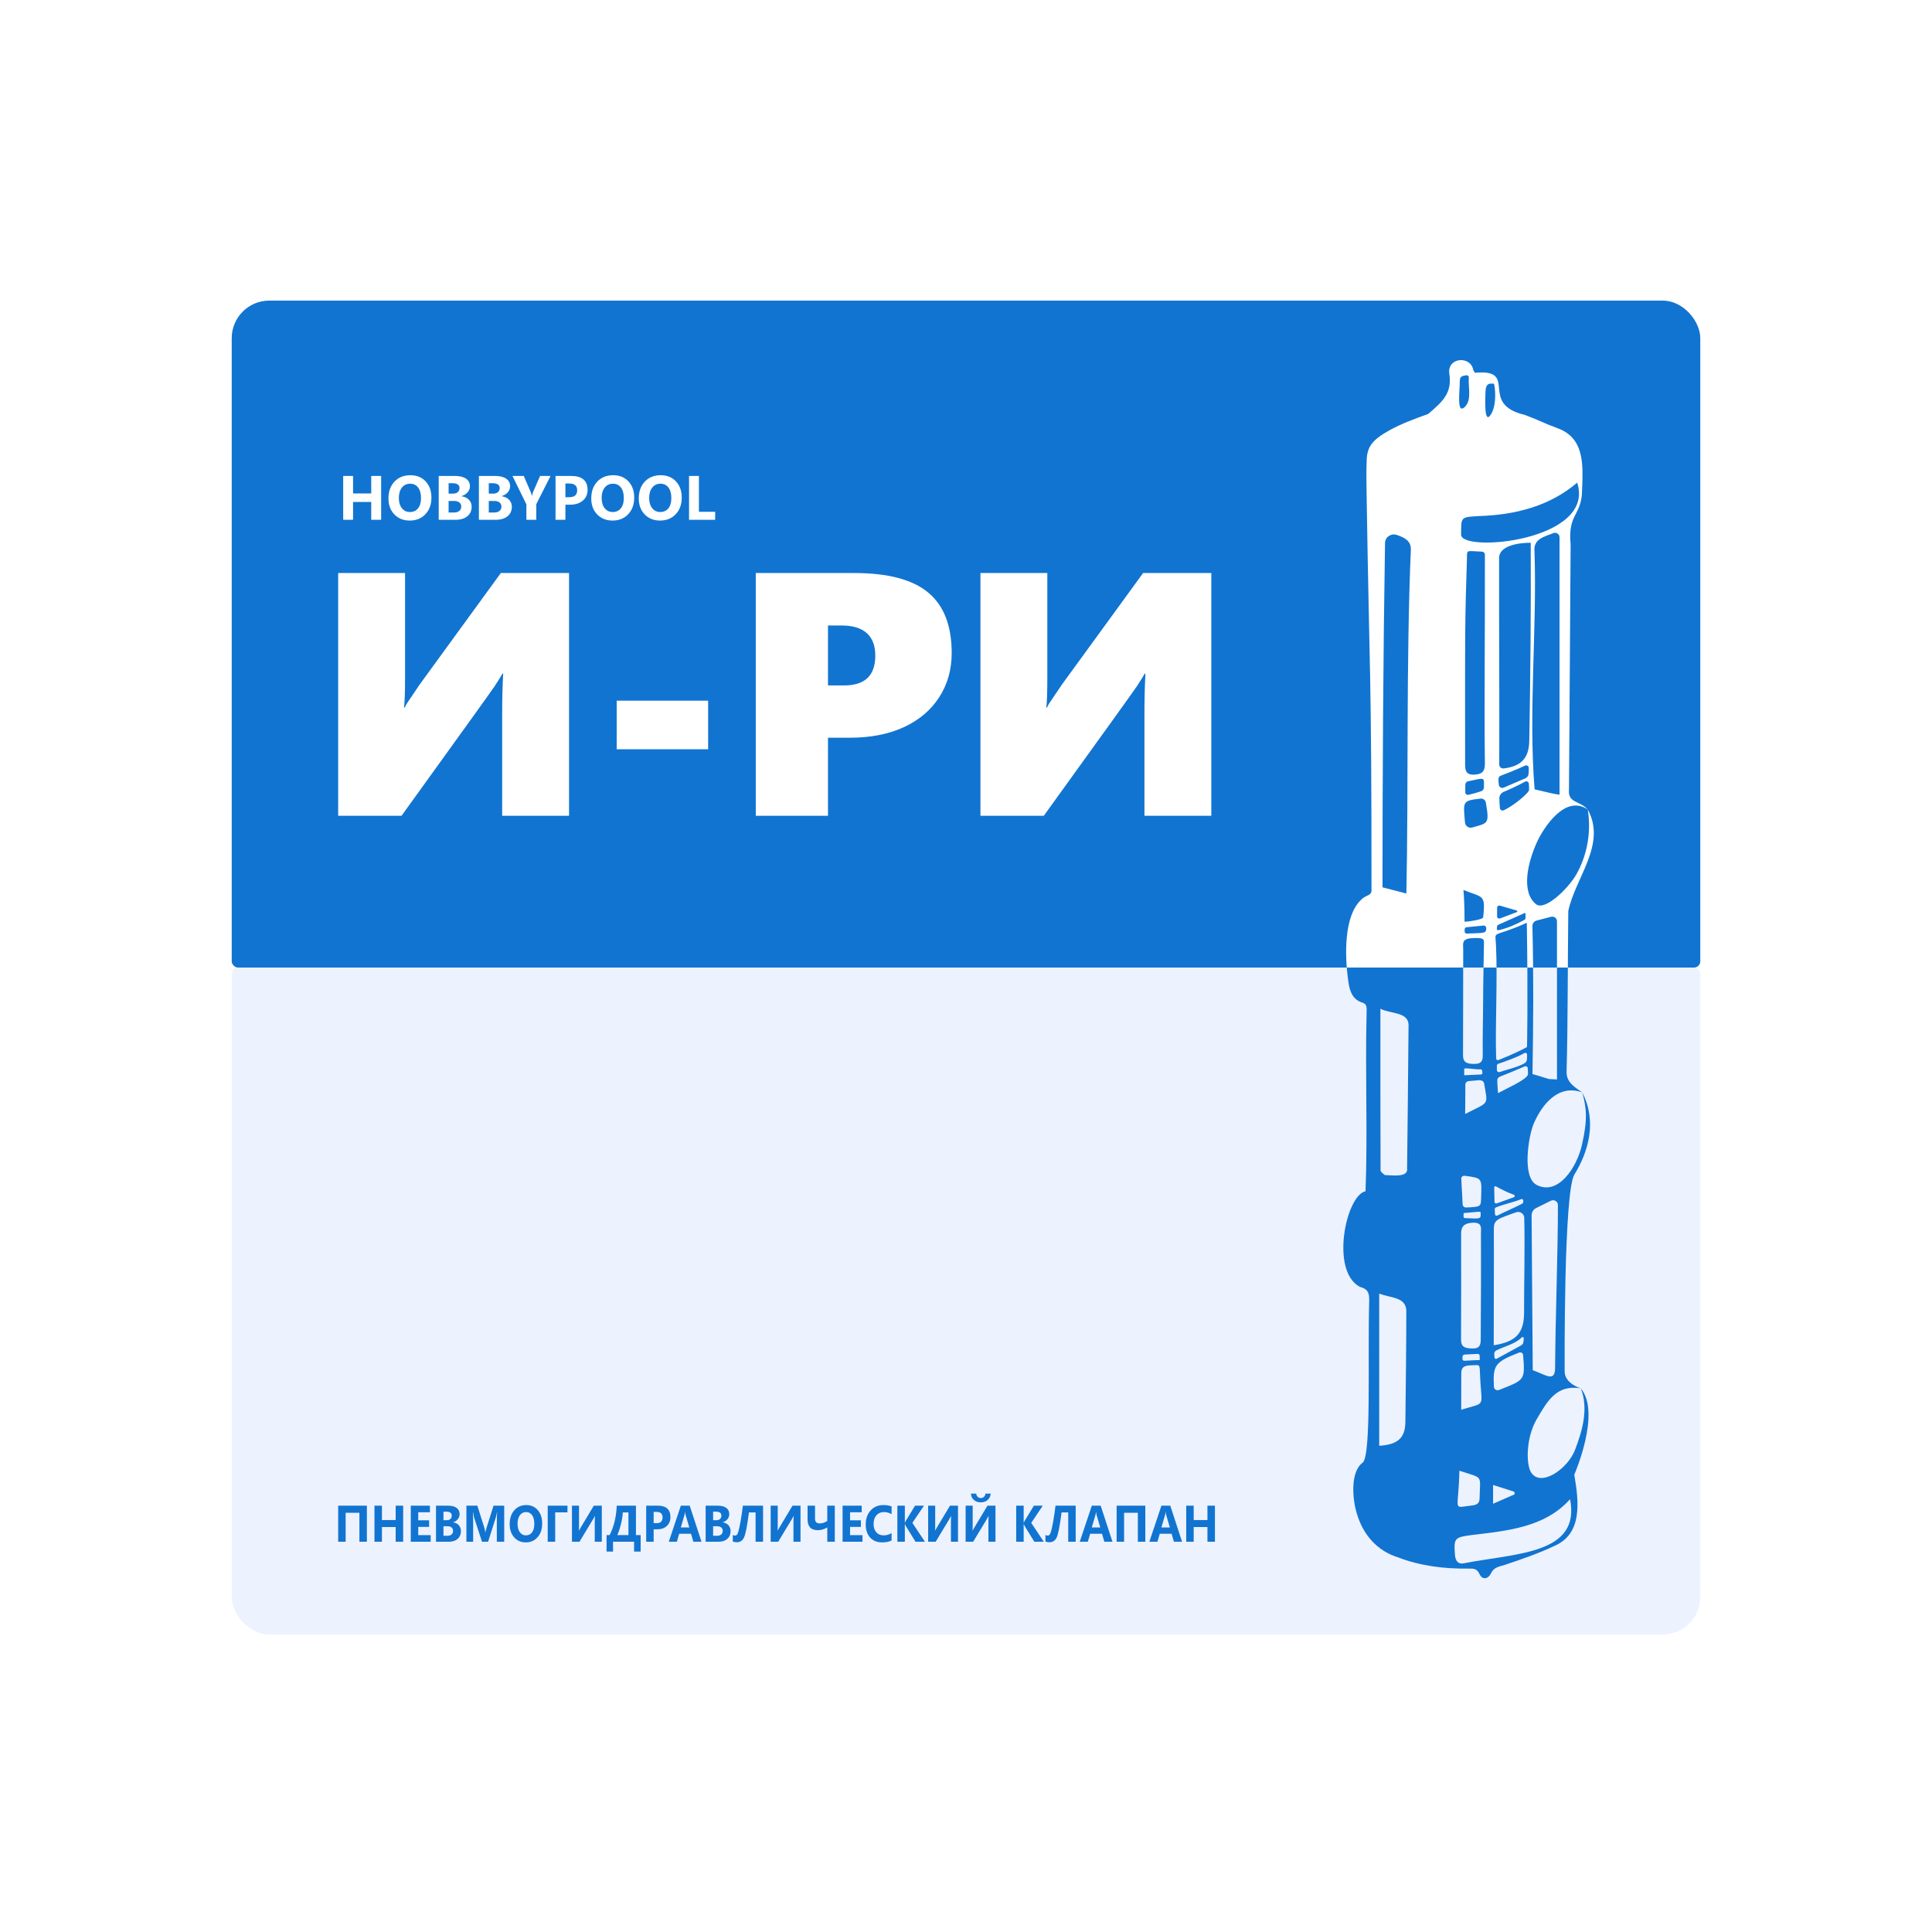 <?xml version="1.0" encoding="UTF-8"?> <svg xmlns="http://www.w3.org/2000/svg" width="617" height="617" viewBox="0 0 617 617" fill="none"><rect width="617" height="617" fill="white"></rect><g clip-path="url(#clip0_45_2)"><rect x="74" y="96" width="469" height="213" rx="2" fill="#1174D1"></rect><rect x="74" y="309" width="469" height="213" rx="2" fill="#EDF2FF"></rect><g clip-path="url(#clip1_45_2)"><path d="M456.104 132.198C460.782 128.205 463.872 125.502 462.819 119.092C462.337 114.028 469.784 113.586 470.51 118.226C470.51 118.139 471.005 119.049 471.005 119.049C485.399 117.728 471.872 128.946 486.954 132.503C486.999 132.322 486.915 132.677 486.954 132.503C491.863 134.328 492.152 134.795 497.408 136.751C506.417 140.033 505.569 149.009 505.164 158.302C504.354 164.98 500.737 164.519 501.591 173.987C501.399 200.023 501.276 226.059 501.064 252.095C500.634 256.561 504.541 255.646 507.066 258.536C499.889 253.547 492.987 264.316 490.912 268.789C487.892 275.298 485.675 284.834 490.52 288.746C493.379 291.05 500.942 283.694 503.519 279.072C506.629 273.485 508.313 266.185 507.066 258.542C513.177 269.673 503.05 280.318 500.846 290.938C500.64 308.055 500.75 325.178 500.306 342.288C500.21 345.901 503.397 347.446 505.305 348.872C497.787 346.163 492.589 352.497 489.845 358.763C488.168 362.594 485.951 375.905 490.713 378.39C497.575 381.972 503.551 372.89 505.196 365.659C507.085 357.325 506.655 353.861 505.305 348.878C510.067 358.084 507.355 367.658 502.799 375.108C499.329 380.776 499.696 437.427 499.689 437.906C499.631 441.862 504.849 443.388 504.849 443.388C497.113 442.117 494.208 447.349 490.751 453.266C487.423 458.972 487.301 467.219 488.862 470.028C491.734 475.198 500.602 469.318 503.011 462.983C505.203 457.24 507.432 450.071 504.849 443.388C511.416 451.248 502.761 470.956 502.761 470.956C504.335 480.044 505.235 489.724 496.599 493.623C491.471 496.071 486.028 497.933 480.611 499.746C478.78 500.356 477.09 500.431 476.12 502.536C475.387 504.125 473.46 504.81 472.483 502.667C471.648 500.842 470.401 500.929 468.885 500.948C461.219 501.029 453.701 500.132 446.536 497.385C440.007 495.354 435.477 490.471 433.35 483.526C431.815 478.518 431.236 470.034 435.156 467.119C438.015 465.126 436.743 433.085 437.257 415.613C437.321 413.377 437.154 411.721 434.353 411.004C424.734 406.102 429.803 381.779 436.088 380.421C436.795 362.438 435.959 342.257 436.422 323.814C436.48 321.634 436.582 320.643 435.04 320.176C432.001 319.26 431.063 316.588 430.652 313.835C429.354 305.109 429.206 292.477 434.636 287.419C436.12 285.737 437.996 286.173 437.996 284.348C438.028 214.119 437.321 214.418 436.473 159.966C436.403 155.618 436.287 151.015 436.473 146.661C436.692 142.618 438.266 140.469 443.702 137.436C447.48 135.324 452.004 133.668 456.104 132.21C456.624 131.512 455.545 132.827 456.104 132.21C456.489 132.185 455.204 132.272 456.104 132.21V132.198ZM442.263 375.263C444.403 375.282 449.813 376.21 449.363 373.102C449.537 357.779 449.717 342.45 449.826 327.127C449.524 323.153 444.313 323.864 440.843 322.163C440.843 339.865 440.83 356.839 440.901 373.806C440.901 374.292 442.269 375.263 442.263 375.263ZM494.761 344.599C495.48 344.636 496.2 344.674 497.235 344.73V294.202C497.235 293.237 496.29 292.539 495.333 292.788L490.719 293.99C489.916 294.202 489.37 294.918 489.389 295.722C489.794 312.552 489.685 326.037 489.415 343.011C493.925 344.275 491.278 343.634 494.767 344.605C494.934 344.219 494.6 344.992 494.767 344.605C495.924 345.484 493.611 343.721 494.767 344.605H494.761V344.599ZM489.498 437.576C493.668 439.052 496.502 441.488 496.631 437.028C496.637 436.76 496.631 436.499 496.631 436.231C496.766 419.5 497.498 401.568 497.537 384.812C497.537 383.685 496.303 382.956 495.268 383.473L490.578 385.809C489.691 386.251 489.132 387.142 489.132 388.107M495.442 253.329C496.322 253.491 497.376 253.74 498.044 253.802V171.551C498.044 170.561 497.01 169.888 496.059 170.262C492.987 171.458 489.614 172.186 490.057 176.173C490.88 201.424 488.078 226.987 490.089 252.077M449.138 285.351C449.832 252.768 449.036 211.11 450.571 175.45C450.61 172.654 448.489 171.682 446.125 170.853C444.3 170.212 442.353 171.495 442.321 173.382C441.729 209.472 441.517 247.281 441.511 283.37M488.843 173.345C488.843 173.345 478.407 173.058 478.754 178.534C478.709 200.571 478.883 222.16 478.799 244.179C478.799 244.914 479.455 245.493 480.207 245.406C485.951 244.727 488.322 241.967 488.387 236.48C488.766 215.177 488.958 194.946 488.849 173.351H488.843V173.345ZM474.147 211.534C474.353 211.534 473.935 211.534 474.147 211.534C474.211 198.572 474.218 195.931 474.211 177.107C474.211 176.609 473.8 176.192 473.28 176.173C467.946 175.967 468.583 175.357 468.473 178.733C468.216 186.463 467.991 194.199 467.934 201.935C467.837 215.925 467.901 229.915 467.895 243.898C467.895 245.773 467.972 247.474 470.709 247.386C473.177 247.306 474.244 246.508 474.211 243.861C474.064 233.085 474.147 222.309 474.147 211.534ZM487.609 294.694C476.146 299.839 477.527 296.687 477.758 301.863C478.298 313.916 477.476 325.988 477.803 338.034C477.81 338.383 478.17 338.676 478.504 338.551C482.475 337.025 487.66 334.527 487.667 334.309C487.667 334.035 488.007 318.501 487.596 294.688H487.609V294.694ZM477.039 429.61C484.101 428.526 486.652 425.779 486.722 419.407C486.703 409.023 487.024 399.182 486.774 388.892C486.742 387.615 485.424 386.737 484.184 387.16C482.732 387.659 480.952 388.288 479.712 388.811C477.482 389.752 477.058 390.611 477.071 392.592C477.135 404.944 477.019 417.258 477.039 429.616V429.61ZM440.47 413.122V461.713C446.452 461.351 448.759 459.196 448.817 454.064C448.952 442.142 449.1 430.22 449.113 418.298C448.695 414.119 443.998 414.555 440.47 413.116V413.122ZM503.686 154.135C494.831 161.703 483.882 164.419 472.444 164.805C466.417 165.167 466.642 164.961 466.616 170.76C466.591 176.559 509.733 172.828 503.693 154.142H503.686V154.135ZM501.411 478.78C493.373 487.793 481.357 488.876 470.054 490.222C464.464 490.957 464.277 491.206 464.656 496.557C464.785 498.369 465.62 499.615 467.387 499.266C483.966 495.99 504.868 496.482 501.411 478.78ZM472.958 410.512C472.958 405.025 472.978 399.531 472.946 394.043C472.933 392.38 473.53 390.387 470.452 390.487C467.953 390.574 466.623 391.402 466.623 393.931C466.636 405.224 466.661 416.517 466.603 427.803C466.591 430.307 468.011 430.569 470.093 430.644C472.521 430.737 472.907 429.572 472.881 427.604M473.64 319.908C473.685 319.908 473.595 319.908 473.64 319.908C473.64 314.003 473.813 308.03 473.903 302.125C473.935 300.051 474.269 299.465 470.793 299.565C466.546 299.683 467.304 301.203 467.291 303.39C467.252 314.583 467.291 325.776 467.233 336.975C467.22 339.492 468.698 339.734 470.78 339.766C472.901 339.797 473.556 338.999 473.524 337.012C473.427 331.313 473.64 325.614 473.64 319.908ZM466.648 450.214C474.083 447.897 473.338 449.467 472.817 441.961C472.38 435.683 473.08 435.863 470.639 435.994C468.82 436.094 466.725 435.857 466.674 438.454M478.716 443.898C486.909 440.647 487.089 440.94 486.414 432.724C486.362 432.12 485.72 431.734 485.142 431.964C477.399 434.997 476.737 435.957 477.103 442.902C477.142 443.687 477.97 444.197 478.722 443.898H478.716ZM466.07 469.686C465.8 482.754 463.783 481.489 469.482 480.866C471.037 480.698 472.47 480.536 472.509 478.58C472.676 470.713 473.864 472.308 466.07 469.686ZM472.811 255.048C466.95 255.702 467.272 255.932 467.863 262.722C467.959 263.83 469.09 264.578 470.189 264.26C475.182 262.846 475.728 263.239 474.513 256.281C474.378 255.496 473.627 254.948 472.811 255.042V255.048ZM467.914 355.749C475.824 351.7 475.137 353.189 473.935 345.888C473.832 345.259 472.952 344.904 472.297 344.973C471.326 345.066 469.958 345.197 469 345.272C468.428 345.315 467.991 345.77 467.978 346.325M466.674 376.434C466.815 379.287 467.021 382.95 467.117 384.675C467.15 385.217 467.625 385.634 468.191 385.616C472.984 385.435 472.913 385.261 472.991 382.757C473.209 376.104 473.485 376.266 467.747 375.5C467.162 375.425 466.648 375.874 466.674 376.441V376.434ZM467.355 284.199C467.76 288.428 467.715 294.345 467.715 294.345C468.505 294.401 473.595 293.729 473.678 292.925C474.43 285.413 473.62 286.802 467.355 284.205V284.199ZM487.005 244.521C484.454 245.748 480.566 247.243 479.256 247.735C478.909 247.866 478.645 248.159 478.587 248.514C478.497 249.093 478.574 249.859 478.664 250.638C478.754 251.417 479.551 251.828 480.252 251.522L487.108 248.576C487.718 248.315 488.136 247.742 488.174 247.094C488.213 246.539 488.239 245.873 488.226 245.231C488.219 244.627 487.558 244.247 486.999 244.515L487.005 244.521ZM486.928 340.563C484.396 341.672 481.003 343.073 478.966 343.858C478.485 344.045 478.176 344.493 478.176 344.998C478.176 345.695 478.227 346.929 478.401 349.096C482.057 347.159 485.99 345.459 487.603 343.764C487.872 343.478 488.001 343.092 487.982 342.699C487.962 342.282 487.924 341.659 487.898 341.142C487.872 340.669 487.371 340.376 486.928 340.569V340.563ZM488.329 251.772C488.29 251.354 488.271 250.787 488.245 250.27C488.219 249.679 487.551 249.33 487.024 249.629C484.897 250.843 481.864 252.183 480.213 252.887C479.371 253.248 478.831 254.045 478.825 254.936C478.825 255.951 478.934 257.203 479.011 258.088C479.063 258.673 479.699 259.028 480.239 258.773C482.494 257.72 486.067 255.148 487.95 252.98C488.245 252.644 488.367 252.201 488.322 251.765L488.329 251.772ZM475.844 122.518C474.738 122.73 474.565 123.658 474.423 124.617C474.321 127.358 473.935 135.237 475.889 132.708C478.317 129.569 477.36 122.636 477.071 122.518M469.084 120.568C469.116 120.126 468.705 119.771 468.248 119.852C468.075 119.883 467.869 119.921 467.612 119.964C466.179 120.263 466.301 120.88 466.192 121.715C466.237 124.505 465.113 132.26 467.631 130.111C470.15 127.962 468.833 123.845 469.077 120.575L469.084 120.568ZM476.827 480.231C479.519 479.054 481.62 478.132 483.728 477.21C483.676 476.936 483.631 476.668 483.58 476.394C481.453 475.715 479.333 475.042 476.827 474.245V480.231ZM468.994 253.827C470.587 253.447 472.007 253.055 473.048 252.675C473.55 252.494 473.884 252.033 473.897 251.51C473.987 248.022 474.276 248.358 468.82 249.523C468.338 249.623 467.991 250.028 467.972 250.507C467.953 251.155 467.934 252.108 467.953 253.055C467.966 253.572 468.473 253.952 468.994 253.827ZM478.928 342.357C481.723 341.441 484.949 340.712 486.896 339.541C487.358 339.261 487.635 338.757 487.648 338.227C487.66 337.785 487.673 337.237 487.673 336.763C487.673 336.346 487.204 336.091 486.838 336.309C484.608 337.642 480.618 339.006 478.485 339.734C478.221 339.828 478.041 340.065 478.041 340.339C478.041 340.706 478.041 341.242 478.041 341.74C478.041 342.182 478.491 342.506 478.928 342.363V342.357ZM477.99 384.308C479.969 383.598 481.704 382.975 483.439 382.352C483.818 382.215 483.824 381.692 483.439 381.555C481.479 380.838 479.635 379.935 477.752 378.882C477.501 378.739 477.187 378.92 477.193 379.2L477.289 383.853C477.296 384.196 477.656 384.426 477.983 384.308H477.99ZM477.354 386.226C477.392 386.724 477.411 387.279 477.437 387.79C477.45 388.151 477.848 388.369 478.176 388.201C480.714 386.893 483.542 385.759 486.06 384.438C486.35 384.289 486.51 383.977 486.472 383.666C486.459 383.535 486.44 383.411 486.414 383.28C486.369 383.006 486.073 382.85 485.81 382.962C483.117 384.058 480.431 384.494 477.746 385.603C477.489 385.709 477.328 385.964 477.354 386.232V386.226ZM484.39 291.299C484.64 291.206 484.627 290.851 484.364 290.776C482.616 290.278 480.888 289.773 479.005 289.225C478.562 289.094 478.112 289.412 478.112 289.861C478.112 290.664 478.112 291.841 478.112 292.676C478.112 293.156 478.607 293.48 479.069 293.305C481.029 292.564 482.7 291.941 484.39 291.293V291.299ZM486.51 428.607C486.562 428.202 486.613 427.747 486.619 427.355C486.619 427.031 486.215 426.875 485.983 427.112C483.869 429.261 480.316 430.002 477.861 431.279C477.45 431.497 477.193 431.914 477.206 432.369C477.219 432.743 477.238 433.154 477.27 433.527C477.302 433.901 477.701 434.082 478.015 433.901C480.573 432.45 483.246 431.098 485.803 429.647C486.195 429.429 486.446 429.043 486.504 428.607H486.51ZM487.204 293.131C487.204 292.72 487.191 292.153 487.178 291.767C487.178 291.623 487.018 291.53 486.883 291.592C484.255 292.782 481.1 294.158 478.459 295.354C478.247 295.448 478.112 295.647 478.093 295.871C478.073 296.096 478.041 296.351 478.028 296.656C478.022 296.93 478.285 297.136 478.562 297.074C481.8 296.345 484.415 295.087 486.812 293.778C487.056 293.648 487.198 293.399 487.198 293.131H487.204ZM467.754 296.756C467.754 296.98 467.741 297.223 467.741 297.453C467.734 297.846 468.075 298.164 468.473 298.145C473.768 297.883 474.725 298.251 474.642 296.351C474.623 295.89 474.205 295.541 473.736 295.585C472.399 295.709 469.791 295.965 468.345 296.121C468.011 296.158 467.76 296.426 467.754 296.75V296.756ZM467.432 387.41C467.413 387.765 467.374 388.207 467.407 388.593C467.426 388.811 467.587 388.992 467.811 389.004C472.676 389.21 472.92 389.384 472.868 387.565C472.843 386.619 472.83 387.005 467.426 387.403L467.432 387.41ZM467.612 343.391C469.219 343.316 471.371 343.216 472.991 343.142C473.248 343.129 473.434 342.917 473.408 342.668C473.383 342.419 473.357 342.189 473.338 341.946C473.312 341.678 473.068 341.485 472.785 341.503C471.198 341.622 469.187 341.042 467.612 341.254M472.541 432.942C472.515 432.612 472.219 432.356 471.879 432.375L467.766 432.593C467.387 432.612 467.079 432.911 467.072 433.285C467.072 433.515 467.06 433.77 467.053 434.001C467.047 434.331 467.336 434.593 467.676 434.561C469.257 434.437 472.554 434.343 472.554 434.343" fill="white"></path></g><g clip-path="url(#clip2_45_2)"><path d="M456.104 132.198C460.782 128.205 463.872 125.502 462.819 119.092C462.337 114.028 469.784 113.586 470.51 118.226C470.51 118.139 471.005 119.049 471.005 119.049C485.399 117.728 471.872 128.946 486.954 132.503C486.999 132.322 486.915 132.677 486.954 132.503C491.863 134.328 492.152 134.795 497.408 136.751C506.417 140.033 505.569 149.009 505.164 158.302C504.354 164.98 500.737 164.519 501.591 173.987C501.399 200.023 501.277 226.059 501.064 252.095C500.634 256.561 504.541 255.646 507.066 258.536C499.889 253.547 492.987 264.316 490.912 268.789C487.892 275.298 485.675 284.834 490.52 288.746C493.379 291.05 500.942 283.694 503.519 279.072C506.629 273.485 508.313 266.185 507.066 258.542C513.177 269.673 503.05 280.318 500.846 290.938C500.64 308.055 500.75 325.178 500.306 342.288C500.21 345.901 503.397 347.446 505.305 348.872C497.787 346.163 492.589 352.497 489.845 358.763C488.168 362.594 485.951 375.905 490.713 378.39C497.575 381.972 503.551 372.89 505.196 365.659C507.085 357.325 506.655 353.861 505.305 348.878C510.067 358.084 507.355 367.658 502.799 375.108C499.33 380.776 499.696 437.427 499.689 437.906C499.632 441.862 504.849 443.388 504.849 443.388C497.113 442.117 494.208 447.349 490.751 453.266C487.423 458.972 487.301 467.219 488.862 470.028C491.734 475.198 500.602 469.318 503.011 462.983C505.203 457.24 507.432 450.071 504.849 443.388C511.416 451.248 502.761 470.956 502.761 470.956C504.335 480.044 505.235 489.724 496.599 493.623C491.471 496.071 486.028 497.933 480.611 499.746C478.78 500.356 477.09 500.431 476.12 502.536C475.387 504.125 473.46 504.81 472.483 502.667C471.648 500.842 470.401 500.929 468.885 500.948C461.219 501.029 453.701 500.132 446.536 497.385C440.007 495.354 435.477 490.471 433.35 483.526C431.815 478.518 431.236 470.034 435.156 467.119C438.015 465.126 436.743 433.085 437.257 415.613C437.321 413.377 437.154 411.721 434.353 411.004C424.734 406.102 429.803 381.779 436.088 380.421C436.795 362.438 435.959 342.257 436.422 323.814C436.48 321.634 436.583 320.643 435.04 320.176C432.001 319.26 431.063 316.588 430.652 313.835C429.354 305.109 429.206 292.477 434.636 287.419C436.12 285.737 437.996 286.173 437.996 284.348C438.028 214.119 437.321 214.418 436.473 159.966C436.403 155.618 436.287 151.015 436.473 146.661C436.692 142.618 438.266 140.469 443.702 137.436C447.481 135.324 452.004 133.668 456.104 132.21C456.624 131.512 455.545 132.827 456.104 132.21C456.489 132.185 455.204 132.272 456.104 132.21V132.198ZM442.263 375.263C444.403 375.282 449.813 376.21 449.363 373.102C449.537 357.779 449.717 342.45 449.826 327.127C449.524 323.153 444.313 323.864 440.843 322.163C440.843 339.865 440.83 356.839 440.901 373.806C440.901 374.292 442.269 375.263 442.263 375.263ZM494.761 344.599C495.481 344.636 496.2 344.674 497.235 344.73V294.202C497.235 293.237 496.29 292.539 495.333 292.788L490.719 293.99C489.916 294.202 489.37 294.918 489.389 295.722C489.794 312.552 489.685 326.037 489.415 343.011C493.926 344.275 491.278 343.634 494.767 344.605C494.934 344.219 494.6 344.992 494.767 344.605C495.924 345.484 493.611 343.721 494.767 344.605H494.761V344.599ZM489.498 437.576C493.668 439.052 496.502 441.488 496.631 437.028C496.637 436.76 496.631 436.499 496.631 436.231C496.766 419.5 497.498 401.568 497.537 384.812C497.537 383.685 496.303 382.956 495.268 383.473L490.578 385.809C489.691 386.251 489.132 387.142 489.132 388.107M495.442 253.329C496.322 253.491 497.376 253.74 498.044 253.802V171.551C498.044 170.561 497.01 169.888 496.059 170.262C492.987 171.458 489.614 172.186 490.057 176.173C490.88 201.424 488.078 226.987 490.089 252.077M449.138 285.351C449.832 252.768 449.036 211.11 450.571 175.45C450.61 172.654 448.489 171.682 446.125 170.853C444.3 170.212 442.353 171.495 442.321 173.382C441.73 209.472 441.517 247.281 441.511 283.37M488.843 173.345C488.843 173.345 478.407 173.058 478.754 178.534C478.709 200.571 478.883 222.16 478.799 244.179C478.799 244.914 479.455 245.493 480.207 245.406C485.951 244.727 488.322 241.967 488.387 236.48C488.766 215.177 488.958 194.946 488.849 173.351H488.843V173.345ZM474.147 211.534C474.353 211.534 473.935 211.534 474.147 211.534C474.211 198.572 474.218 195.931 474.211 177.107C474.211 176.609 473.8 176.192 473.28 176.173C467.946 175.967 468.583 175.357 468.473 178.733C468.216 186.463 467.991 194.199 467.934 201.935C467.837 215.925 467.901 229.915 467.895 243.898C467.895 245.773 467.972 247.474 470.709 247.386C473.177 247.306 474.244 246.508 474.211 243.861C474.064 233.085 474.147 222.309 474.147 211.534ZM487.609 294.694C476.146 299.839 477.527 296.687 477.758 301.863C478.298 313.916 477.476 325.988 477.803 338.034C477.81 338.383 478.17 338.676 478.504 338.551C482.475 337.025 487.66 334.527 487.667 334.309C487.667 334.035 488.007 318.501 487.596 294.688H487.609V294.694ZM477.039 429.61C484.101 428.526 486.652 425.779 486.722 419.407C486.703 409.023 487.024 399.182 486.774 388.892C486.742 387.615 485.424 386.737 484.184 387.16C482.732 387.659 480.952 388.288 479.712 388.811C477.482 389.752 477.058 390.611 477.071 392.592C477.135 404.944 477.019 417.258 477.039 429.616V429.61ZM440.47 413.122V461.713C446.452 461.351 448.759 459.196 448.817 454.064C448.952 442.142 449.1 430.22 449.113 418.298C448.695 414.119 443.998 414.555 440.47 413.116V413.122ZM503.686 154.135C494.832 161.703 483.882 164.419 472.444 164.805C466.417 165.167 466.642 164.961 466.616 170.76C466.591 176.559 509.733 172.828 503.693 154.142H503.686V154.135ZM501.411 478.78C493.373 487.793 481.357 488.876 470.054 490.222C464.464 490.957 464.277 491.206 464.656 496.557C464.785 498.369 465.62 499.615 467.387 499.266C483.966 495.99 504.868 496.482 501.411 478.78ZM472.958 410.512C472.958 405.025 472.978 399.531 472.946 394.043C472.933 392.38 473.53 390.387 470.452 390.487C467.953 390.574 466.623 391.402 466.623 393.931C466.636 405.224 466.661 416.517 466.603 427.803C466.591 430.307 468.011 430.569 470.093 430.644C472.521 430.737 472.907 429.572 472.881 427.604M473.64 319.908C473.685 319.908 473.595 319.908 473.64 319.908C473.64 314.003 473.813 308.03 473.903 302.125C473.935 300.051 474.269 299.465 470.793 299.565C466.546 299.683 467.304 301.203 467.291 303.39C467.252 314.583 467.291 325.776 467.233 336.975C467.22 339.492 468.698 339.734 470.78 339.766C472.901 339.797 473.556 338.999 473.524 337.012C473.428 331.313 473.64 325.614 473.64 319.908ZM466.648 450.214C474.083 447.897 473.338 449.467 472.817 441.961C472.38 435.683 473.081 435.863 470.639 435.994C468.82 436.094 466.726 435.857 466.674 438.454M478.716 443.898C486.909 440.647 487.089 440.94 486.414 432.724C486.362 432.12 485.72 431.734 485.142 431.964C477.399 434.997 476.737 435.957 477.103 442.902C477.142 443.687 477.97 444.197 478.722 443.898H478.716ZM466.07 469.686C465.8 482.754 463.783 481.489 469.482 480.866C471.037 480.698 472.47 480.536 472.509 478.58C472.676 470.713 473.864 472.308 466.07 469.686ZM472.811 255.048C466.95 255.702 467.272 255.932 467.863 262.722C467.959 263.83 469.09 264.578 470.189 264.26C475.182 262.846 475.728 263.239 474.513 256.281C474.379 255.496 473.627 254.948 472.811 255.042V255.048ZM467.914 355.749C475.824 351.7 475.137 353.189 473.935 345.888C473.832 345.259 472.952 344.904 472.297 344.973C471.326 345.066 469.958 345.197 469 345.272C468.428 345.315 467.991 345.77 467.979 346.325M466.674 376.434C466.815 379.287 467.021 382.95 467.117 384.675C467.15 385.217 467.625 385.634 468.191 385.616C472.984 385.435 472.913 385.261 472.991 382.757C473.209 376.104 473.485 376.266 467.747 375.5C467.162 375.425 466.648 375.874 466.674 376.441V376.434ZM467.355 284.199C467.76 288.428 467.715 294.345 467.715 294.345C468.505 294.401 473.595 293.729 473.678 292.925C474.43 285.413 473.62 286.802 467.355 284.205V284.199ZM487.005 244.521C484.454 245.748 480.566 247.243 479.256 247.735C478.909 247.866 478.645 248.159 478.587 248.514C478.497 249.093 478.574 249.859 478.664 250.638C478.754 251.417 479.551 251.828 480.252 251.522L487.108 248.576C487.718 248.315 488.136 247.742 488.174 247.094C488.213 246.539 488.239 245.873 488.226 245.231C488.219 244.627 487.558 244.247 486.999 244.515L487.005 244.521ZM486.928 340.563C484.396 341.672 481.003 343.073 478.966 343.858C478.485 344.045 478.176 344.493 478.176 344.998C478.176 345.695 478.228 346.929 478.401 349.096C482.057 347.159 485.99 345.459 487.603 343.764C487.872 343.478 488.001 343.092 487.982 342.699C487.962 342.282 487.924 341.659 487.898 341.142C487.872 340.669 487.371 340.376 486.928 340.569V340.563ZM488.329 251.772C488.29 251.354 488.271 250.787 488.245 250.27C488.219 249.679 487.551 249.33 487.024 249.629C484.897 250.843 481.864 252.183 480.213 252.887C479.371 253.248 478.832 254.045 478.825 254.936C478.825 255.951 478.934 257.203 479.011 258.088C479.063 258.673 479.699 259.028 480.239 258.773C482.494 257.72 486.067 255.148 487.95 252.98C488.245 252.644 488.367 252.201 488.322 251.765L488.329 251.772ZM475.844 122.518C474.738 122.73 474.565 123.658 474.423 124.617C474.321 127.358 473.935 135.237 475.889 132.708C478.317 129.569 477.36 122.636 477.071 122.518M469.084 120.568C469.116 120.126 468.705 119.771 468.248 119.852C468.075 119.883 467.869 119.921 467.612 119.964C466.179 120.263 466.301 120.88 466.192 121.715C466.237 124.505 465.113 132.26 467.632 130.111C470.15 127.962 468.833 123.845 469.077 120.575L469.084 120.568ZM476.827 480.231C479.519 479.054 481.62 478.132 483.728 477.21C483.677 476.936 483.632 476.668 483.58 476.394C481.453 475.715 479.333 475.042 476.827 474.245V480.231ZM468.994 253.827C470.587 253.447 472.007 253.055 473.048 252.675C473.55 252.494 473.884 252.033 473.897 251.51C473.987 248.022 474.276 248.358 468.82 249.523C468.338 249.623 467.991 250.028 467.972 250.507C467.953 251.155 467.934 252.108 467.953 253.055C467.966 253.572 468.473 253.952 468.994 253.827ZM478.928 342.357C481.723 341.441 484.949 340.712 486.896 339.541C487.358 339.261 487.635 338.757 487.648 338.227C487.66 337.785 487.673 337.237 487.673 336.763C487.673 336.346 487.204 336.091 486.838 336.309C484.608 337.642 480.618 339.006 478.485 339.734C478.221 339.828 478.041 340.065 478.041 340.339C478.041 340.706 478.041 341.242 478.041 341.74C478.041 342.182 478.491 342.506 478.928 342.363V342.357ZM477.99 384.308C479.969 383.598 481.704 382.975 483.439 382.352C483.818 382.215 483.824 381.692 483.439 381.555C481.479 380.838 479.635 379.935 477.752 378.882C477.501 378.739 477.187 378.92 477.193 379.2L477.289 383.853C477.296 384.196 477.656 384.426 477.983 384.308H477.99ZM477.354 386.226C477.392 386.724 477.411 387.279 477.437 387.79C477.45 388.151 477.848 388.369 478.176 388.201C480.714 386.893 483.542 385.759 486.06 384.438C486.35 384.289 486.51 383.977 486.472 383.666C486.459 383.535 486.44 383.411 486.414 383.28C486.369 383.006 486.073 382.85 485.81 382.962C483.117 384.058 480.432 384.494 477.746 385.603C477.489 385.709 477.328 385.964 477.354 386.232V386.226ZM484.39 291.299C484.64 291.206 484.628 290.851 484.364 290.776C482.616 290.278 480.888 289.773 479.005 289.225C478.562 289.094 478.112 289.412 478.112 289.861C478.112 290.664 478.112 291.841 478.112 292.676C478.112 293.156 478.607 293.48 479.069 293.305C481.029 292.564 482.7 291.941 484.39 291.293V291.299ZM486.51 428.607C486.562 428.202 486.613 427.747 486.619 427.355C486.619 427.031 486.215 426.875 485.983 427.112C483.869 429.261 480.316 430.002 477.861 431.279C477.45 431.497 477.193 431.914 477.206 432.369C477.219 432.743 477.238 433.154 477.27 433.527C477.302 433.901 477.701 434.082 478.015 433.901C480.573 432.45 483.246 431.098 485.803 429.647C486.195 429.429 486.446 429.043 486.504 428.607H486.51ZM487.204 293.131C487.204 292.72 487.191 292.153 487.179 291.767C487.179 291.623 487.018 291.53 486.883 291.592C484.255 292.782 481.1 294.158 478.459 295.354C478.247 295.448 478.112 295.647 478.093 295.871C478.073 296.096 478.041 296.351 478.028 296.656C478.022 296.93 478.285 297.136 478.562 297.074C481.8 296.345 484.415 295.087 486.812 293.778C487.056 293.648 487.198 293.399 487.198 293.131H487.204ZM467.754 296.756C467.754 296.98 467.741 297.223 467.741 297.453C467.734 297.846 468.075 298.164 468.473 298.145C473.768 297.883 474.726 298.251 474.642 296.351C474.623 295.89 474.205 295.541 473.736 295.585C472.399 295.709 469.791 295.965 468.345 296.121C468.011 296.158 467.76 296.426 467.754 296.75V296.756ZM467.432 387.41C467.413 387.765 467.375 388.207 467.407 388.593C467.426 388.811 467.587 388.992 467.811 389.004C472.676 389.21 472.92 389.384 472.868 387.565C472.843 386.619 472.83 387.005 467.426 387.403L467.432 387.41ZM467.612 343.391C469.219 343.316 471.371 343.216 472.991 343.142C473.248 343.129 473.434 342.917 473.408 342.668C473.383 342.419 473.357 342.189 473.338 341.946C473.312 341.678 473.068 341.485 472.785 341.503C471.198 341.622 469.187 341.042 467.612 341.254M472.541 432.942C472.515 432.612 472.219 432.356 471.879 432.375L467.766 432.593C467.387 432.612 467.079 432.911 467.072 433.285C467.072 433.515 467.06 433.77 467.053 434.001C467.047 434.331 467.336 434.593 467.677 434.561C469.257 434.437 472.554 434.343 472.554 434.343" fill="#1174D1"></path></g><path d="M117.163 492.371H114.776V483.115H110.387V492.371H108V480.849H117.163V492.371Z" fill="#1174D1"></path><path d="M128.756 492.371H126.362V487.678H121.973V492.371H119.586V480.849H121.973V485.445H126.362V480.849H128.756V492.371Z" fill="#1174D1"></path><path d="M137.542 492.371H131.187V480.849H137.298V482.962H133.574V485.525H137.04V487.63H133.574V490.266H137.542V492.371Z" fill="#1174D1"></path><path d="M139.242 492.371V480.849H143.099C144.281 480.849 145.19 481.084 145.825 481.556C146.461 482.027 146.779 482.691 146.779 483.548C146.779 484.17 146.584 484.713 146.195 485.18C145.811 485.646 145.318 485.97 144.717 486.152V486.184C145.471 486.286 146.072 486.588 146.52 487.092C146.973 487.595 147.2 488.209 147.2 488.932C147.2 489.987 146.853 490.825 146.158 491.447C145.463 492.063 144.515 492.371 143.313 492.371H139.242ZM141.628 482.761V485.493H142.678C143.17 485.493 143.557 485.364 143.838 485.107C144.123 484.845 144.266 484.486 144.266 484.031C144.266 483.184 143.685 482.761 142.522 482.761H141.628ZM141.628 487.421V490.458H142.921C143.473 490.458 143.904 490.319 144.215 490.041C144.53 489.762 144.688 489.382 144.688 488.9C144.688 488.439 144.532 488.077 144.222 487.815C143.917 487.552 143.488 487.421 142.936 487.421H141.628Z" fill="#1174D1"></path><path d="M161.025 492.371H158.668V485.477C158.668 484.732 158.697 483.91 158.757 483.01H158.697C158.574 483.717 158.463 484.226 158.365 484.537L155.882 492.371H153.931L151.404 484.617C151.335 484.408 151.225 483.873 151.072 483.01H151.005C151.069 484.146 151.101 485.142 151.101 485.999V492.371H148.951V480.849H152.446L154.611 487.678C154.784 488.225 154.909 488.774 154.988 489.326H155.032C155.165 488.688 155.306 488.134 155.454 487.662L157.619 480.849H161.025V492.371Z" fill="#1174D1"></path><path d="M167.912 492.572C166.395 492.572 165.158 492.036 164.202 490.965C163.247 489.888 162.769 488.487 162.769 486.762C162.769 484.941 163.254 483.468 164.225 482.343C165.195 481.218 166.481 480.656 168.082 480.656C169.594 480.656 170.816 481.194 171.747 482.271C172.683 483.348 173.151 484.767 173.151 486.529C173.151 488.34 172.666 489.8 171.695 490.908C170.73 492.017 169.469 492.572 167.912 492.572ZM168.015 482.89C167.178 482.89 166.513 483.232 166.02 483.918C165.528 484.598 165.281 485.501 165.281 486.626C165.281 487.767 165.528 488.669 166.02 489.334C166.513 489.998 167.158 490.33 167.956 490.33C168.779 490.33 169.432 490.008 169.914 489.366C170.397 488.718 170.638 487.82 170.638 486.674C170.638 485.479 170.404 484.55 169.937 483.886C169.469 483.222 168.828 482.89 168.015 482.89Z" fill="#1174D1"></path><path d="M181.227 482.994H177.304V492.371H174.917V480.849H181.227V482.994Z" fill="#1174D1"></path><path d="M192.193 492.371H189.939V486.039C189.939 485.311 189.964 484.689 190.013 484.175H189.969C189.865 484.395 189.688 484.713 189.437 485.131L185.062 492.371H182.661V480.849H184.914V487.22C184.914 488.008 184.895 488.535 184.855 488.803H184.885C184.91 488.739 185.092 488.426 185.432 487.863L189.636 480.849H192.193V492.371Z" fill="#1174D1"></path><path d="M204.599 495.512H202.501V492.371H195.777V495.512H193.708V490.25H194.69C196.06 487.555 196.816 484.422 196.959 480.849H203.092V490.25H204.599V495.512ZM200.698 490.25V483.01H198.895C198.841 484.076 198.654 485.276 198.333 486.61C198.013 487.944 197.617 489.157 197.144 490.25H200.698Z" fill="#1174D1"></path><path d="M208.752 488.402V492.371H206.365V480.849H210.104C212.774 480.849 214.109 482.073 214.109 484.521C214.109 485.678 213.725 486.615 212.957 487.333C212.193 488.045 211.171 488.402 209.89 488.402H208.752ZM208.752 482.841V486.433H209.691C210.961 486.433 211.597 485.828 211.597 484.617C211.597 483.433 210.961 482.841 209.691 482.841H208.752Z" fill="#1174D1"></path><path d="M224.033 492.371H221.432L220.678 489.808H216.91L216.164 492.371H213.577L217.434 480.849H220.265L224.033 492.371ZM220.132 487.815L218.994 483.942C218.91 483.653 218.851 483.307 218.816 482.906H218.757C218.732 483.243 218.671 483.578 218.572 483.91L217.42 487.815H220.132Z" fill="#1174D1"></path><path d="M225.356 492.371V480.849H229.213C230.395 480.849 231.304 481.084 231.94 481.556C232.575 482.027 232.893 482.691 232.893 483.548C232.893 484.17 232.698 484.713 232.309 485.18C231.925 485.646 231.432 485.97 230.831 486.152V486.184C231.585 486.286 232.186 486.588 232.634 487.092C233.087 487.595 233.314 488.209 233.314 488.932C233.314 489.987 232.967 490.825 232.272 491.447C231.577 492.063 230.629 492.371 229.427 492.371H225.356ZM227.742 482.761V485.493H228.792C229.284 485.493 229.671 485.364 229.952 485.107C230.238 484.845 230.38 484.486 230.38 484.031C230.38 483.184 229.799 482.761 228.637 482.761H227.742ZM227.742 487.421V490.458H229.036C229.587 490.458 230.018 490.319 230.329 490.041C230.644 489.762 230.802 489.382 230.802 488.9C230.802 488.439 230.646 488.077 230.336 487.815C230.031 487.552 229.602 487.421 229.05 487.421H227.742Z" fill="#1174D1"></path><path d="M243.688 492.371H241.302V483.01H239.181C238.61 487.424 238.075 490.116 237.577 491.085C237.08 492.049 236.324 492.531 235.309 492.531C234.88 492.531 234.452 492.456 234.023 492.306V490.233C234.309 490.341 234.555 490.394 234.762 490.394C234.964 490.394 235.142 490.325 235.294 490.185C235.452 490.046 235.624 489.676 235.811 489.076C235.999 488.477 236.223 487.443 236.484 485.975C236.75 484.502 237.004 482.793 237.245 480.849H243.688V492.371Z" fill="#1174D1"></path><path d="M255.652 492.371H253.398V486.039C253.398 485.311 253.422 484.689 253.472 484.175H253.427C253.324 484.395 253.147 484.713 252.895 485.131L248.521 492.371H246.119V480.849H248.373V487.22C248.373 488.008 248.353 488.535 248.314 488.803H248.344C248.368 488.739 248.55 488.426 248.89 487.863L253.095 480.849H255.652V492.371Z" fill="#1174D1"></path><path d="M266.595 492.371H264.201V487.799C263.211 488.388 262.208 488.683 261.193 488.683C259.001 488.683 257.905 487.536 257.905 485.244V480.849H260.285V485.019C260.285 486.015 260.79 486.513 261.799 486.513C262.597 486.513 263.398 486.251 264.201 485.726V480.849H266.595V492.371Z" fill="#1174D1"></path><path d="M275.44 492.371H269.085V480.849H275.196V482.962H271.472V485.525H274.937V487.63H271.472V490.266H275.44V492.371Z" fill="#1174D1"></path><path d="M284.736 491.961C283.962 492.368 282.952 492.572 281.706 492.572C280.08 492.572 278.802 492.052 277.871 491.013C276.94 489.974 276.474 488.589 276.474 486.859C276.474 485.016 276.997 483.522 278.041 482.375C279.09 481.229 280.45 480.656 282.12 480.656C283.154 480.656 284.026 480.798 284.736 481.082V483.581C284.026 483.12 283.218 482.89 282.312 482.89C281.317 482.89 280.514 483.23 279.903 483.91C279.292 484.59 278.987 485.512 278.987 486.674C278.987 487.788 279.275 488.677 279.851 489.342C280.428 490 281.203 490.33 282.179 490.33C283.11 490.33 283.962 490.083 284.736 489.591V491.961Z" fill="#1174D1"></path><path d="M295.391 492.371H292.376L289.287 487.365C289.228 487.269 289.135 487.057 289.007 486.73H288.97V492.371H286.583V480.849H288.97V486.296H289.007C289.066 486.146 289.164 485.932 289.302 485.654L292.228 480.849H295.073L291.378 486.345L295.391 492.371Z" fill="#1174D1"></path><path d="M305.943 492.371H303.689V486.039C303.689 485.311 303.714 484.689 303.763 484.175H303.718C303.615 484.395 303.438 484.713 303.186 485.131L298.812 492.371H296.411V480.849H298.664V487.22C298.664 488.008 298.645 488.535 298.605 488.803H298.635C298.659 488.739 298.842 488.426 299.181 487.863L303.386 480.849H305.943V492.371Z" fill="#1174D1"></path><path d="M317.913 492.371H315.659V486.039C315.659 485.311 315.684 484.689 315.733 484.175H315.689C315.586 484.395 315.408 484.713 315.157 485.131L310.783 492.371H308.381V480.849H310.635V487.22C310.635 488.008 310.615 488.535 310.576 488.803H310.605C310.63 488.739 310.812 488.426 311.152 487.863L315.356 480.849H317.913V492.371ZM316.413 477C316.324 477.852 315.987 478.529 315.401 479.033C314.815 479.536 314.088 479.788 313.221 479.788C312.339 479.788 311.605 479.536 311.019 479.033C310.433 478.529 310.118 477.852 310.073 477H311.773C311.797 477.412 311.953 477.753 312.238 478.02C312.524 478.283 312.861 478.414 313.251 478.414C313.635 478.414 313.967 478.28 314.248 478.012C314.529 477.745 314.684 477.407 314.714 477H316.413Z" fill="#1174D1"></path><path d="M333.342 492.371H330.327L327.238 487.365C327.179 487.269 327.086 487.057 326.958 486.73H326.921V492.371H324.534V480.849H326.921V486.296H326.958C327.017 486.146 327.115 485.932 327.253 485.654L330.179 480.849H333.024L329.33 486.345L333.342 492.371Z" fill="#1174D1"></path><path d="M343.532 492.371H341.145V483.01H339.024C338.453 487.424 337.918 490.116 337.421 491.085C336.923 492.049 336.167 492.531 335.152 492.531C334.724 492.531 334.295 492.456 333.867 492.306V490.233C334.152 490.341 334.399 490.394 334.605 490.394C334.807 490.394 334.985 490.325 335.137 490.185C335.295 490.046 335.468 489.676 335.655 489.076C335.842 488.477 336.066 487.443 336.327 485.975C336.593 484.502 336.847 482.793 337.088 480.849H343.532V492.371Z" fill="#1174D1"></path><path d="M355.28 492.371H352.679L351.926 489.808H348.157L347.411 492.371H344.825L348.682 480.849H351.512L355.28 492.371ZM351.379 487.815L350.241 483.942C350.157 483.653 350.098 483.307 350.064 482.906H350.005C349.98 483.243 349.918 483.578 349.82 483.91L348.667 487.815H351.379Z" fill="#1174D1"></path><path d="M365.766 492.371H363.379V483.115H358.99V492.371H356.603V480.849H365.766V492.371Z" fill="#1174D1"></path><path d="M377.507 492.371H374.906L374.153 489.808H370.384L369.638 492.371H367.052L370.909 480.849H373.739L377.507 492.371ZM373.606 487.815L372.468 483.942C372.384 483.653 372.325 483.307 372.29 482.906H372.231C372.207 483.243 372.145 483.578 372.047 483.91L370.894 487.815H373.606Z" fill="#1174D1"></path><path d="M388 492.371H385.606V487.678H381.217V492.371H378.83V480.849H381.217V485.445H385.606V480.849H388V492.371Z" fill="#1174D1"></path><path d="M121.721 166H118.557V160.297H112.756V166H109.602V151.996H112.756V157.582H118.557V151.996H121.721V166ZM130.852 166.244C128.846 166.244 127.212 165.593 125.949 164.291C124.686 162.982 124.055 161.28 124.055 159.184C124.055 156.97 124.696 155.18 125.979 153.812C127.261 152.445 128.96 151.762 131.076 151.762C133.075 151.762 134.689 152.416 135.92 153.725C137.157 155.033 137.775 156.758 137.775 158.9C137.775 161.101 137.134 162.875 135.852 164.223C134.576 165.57 132.909 166.244 130.852 166.244ZM130.988 154.477C129.882 154.477 129.003 154.893 128.352 155.727C127.701 156.553 127.375 157.65 127.375 159.018C127.375 160.404 127.701 161.501 128.352 162.309C129.003 163.116 129.855 163.52 130.91 163.52C131.997 163.52 132.86 163.129 133.498 162.348C134.136 161.56 134.455 160.469 134.455 159.076C134.455 157.624 134.146 156.495 133.527 155.688C132.909 154.88 132.062 154.477 130.988 154.477ZM140.109 166V151.996H145.207C146.77 151.996 147.971 152.283 148.811 152.855C149.65 153.428 150.07 154.236 150.07 155.277C150.07 156.033 149.813 156.693 149.299 157.26C148.791 157.826 148.14 158.22 147.346 158.441V158.48C148.342 158.604 149.136 158.972 149.729 159.584C150.327 160.196 150.627 160.941 150.627 161.82C150.627 163.103 150.168 164.122 149.25 164.877C148.332 165.626 147.079 166 145.49 166H140.109ZM143.264 154.32V157.641H144.65C145.301 157.641 145.812 157.484 146.184 157.172C146.561 156.853 146.75 156.417 146.75 155.863C146.75 154.835 145.982 154.32 144.445 154.32H143.264ZM143.264 159.984V163.676H144.973C145.702 163.676 146.271 163.507 146.682 163.168C147.098 162.829 147.307 162.367 147.307 161.781C147.307 161.221 147.102 160.782 146.691 160.463C146.288 160.144 145.721 159.984 144.992 159.984H143.264ZM152.941 166V151.996H158.039C159.602 151.996 160.803 152.283 161.643 152.855C162.482 153.428 162.902 154.236 162.902 155.277C162.902 156.033 162.645 156.693 162.131 157.26C161.623 157.826 160.972 158.22 160.178 158.441V158.48C161.174 158.604 161.968 158.972 162.561 159.584C163.16 160.196 163.459 160.941 163.459 161.82C163.459 163.103 163 164.122 162.082 164.877C161.164 165.626 159.911 166 158.322 166H152.941ZM156.096 154.32V157.641H157.482C158.133 157.641 158.645 157.484 159.016 157.172C159.393 156.853 159.582 156.417 159.582 155.863C159.582 154.835 158.814 154.32 157.277 154.32H156.096ZM156.096 159.984V163.676H157.805C158.534 163.676 159.104 163.507 159.514 163.168C159.93 162.829 160.139 162.367 160.139 161.781C160.139 161.221 159.934 160.782 159.523 160.463C159.12 160.144 158.553 159.984 157.824 159.984H156.096ZM175.822 151.996L171.262 161.02V166H168.107V161.078L163.664 151.996H167.268L169.523 157.221C169.562 157.318 169.67 157.699 169.846 158.363H169.885C169.969 157.895 170.07 157.527 170.188 157.26L172.482 151.996H175.822ZM180.568 161.176V166H177.414V151.996H182.355C185.884 151.996 187.648 153.484 187.648 156.459C187.648 157.865 187.141 159.005 186.125 159.877C185.116 160.743 183.765 161.176 182.072 161.176H180.568ZM180.568 154.418V158.783H181.809C183.488 158.783 184.328 158.048 184.328 156.576C184.328 155.137 183.488 154.418 181.809 154.418H180.568ZM195.617 166.244C193.612 166.244 191.978 165.593 190.715 164.291C189.452 162.982 188.82 161.28 188.82 159.184C188.82 156.97 189.462 155.18 190.744 153.812C192.027 152.445 193.726 151.762 195.842 151.762C197.84 151.762 199.455 152.416 200.686 153.725C201.923 155.033 202.541 156.758 202.541 158.9C202.541 161.101 201.9 162.875 200.617 164.223C199.341 165.57 197.674 166.244 195.617 166.244ZM195.754 154.477C194.647 154.477 193.768 154.893 193.117 155.727C192.466 156.553 192.141 157.65 192.141 159.018C192.141 160.404 192.466 161.501 193.117 162.309C193.768 163.116 194.621 163.52 195.676 163.52C196.763 163.52 197.626 163.129 198.264 162.348C198.902 161.56 199.221 160.469 199.221 159.076C199.221 157.624 198.911 156.495 198.293 155.688C197.674 154.88 196.828 154.477 195.754 154.477ZM210.793 166.244C208.788 166.244 207.154 165.593 205.891 164.291C204.628 162.982 203.996 161.28 203.996 159.184C203.996 156.97 204.637 155.18 205.92 153.812C207.202 152.445 208.902 151.762 211.018 151.762C213.016 151.762 214.631 152.416 215.861 153.725C217.098 155.033 217.717 156.758 217.717 158.9C217.717 161.101 217.076 162.875 215.793 164.223C214.517 165.57 212.85 166.244 210.793 166.244ZM210.93 154.477C209.823 154.477 208.944 154.893 208.293 155.727C207.642 156.553 207.316 157.65 207.316 159.018C207.316 160.404 207.642 161.501 208.293 162.309C208.944 163.116 209.797 163.52 210.852 163.52C211.939 163.52 212.801 163.129 213.439 162.348C214.077 161.56 214.396 160.469 214.396 159.076C214.396 157.624 214.087 156.495 213.469 155.688C212.85 154.88 212.004 154.477 210.93 154.477ZM228.391 166H220.051V151.996H223.205V163.441H228.391V166Z" fill="white"></path><path d="M160.373 260.521V227.977C160.373 223.22 160.48 218.931 160.693 215.111H160.48C159.768 216.336 158.949 217.652 158.024 219.057C157.099 220.463 147.169 234.284 128.234 260.521H108V183H129.355V216.787C129.355 220.967 129.248 224.031 129.035 225.977H129.248C129.391 225.653 129.569 225.292 129.782 224.896C130.031 224.499 131.455 222.391 134.053 218.571L159.946 183H181.728V260.521H160.373Z" fill="white"></path><path d="M196.944 239.275V223.761H226.147V239.275H196.944Z" fill="white"></path><path d="M303.932 208.57C303.932 213.868 302.597 218.571 299.928 222.679C297.294 226.788 293.522 229.977 288.61 232.248C283.698 234.482 277.986 235.599 271.473 235.599H264.425V260.521H241.362V183H272.754C283.538 183 291.422 185.072 296.405 189.217C301.423 193.361 303.932 199.812 303.932 208.57ZM279.534 209.381C279.534 206.209 278.627 203.813 276.811 202.191C274.996 200.569 272.327 199.758 268.803 199.758H264.425V218.895H269.604C276.224 218.895 279.534 215.724 279.534 209.381Z" fill="white"></path><path d="M365.488 260.521V227.977C365.488 223.22 365.595 218.931 365.808 215.111H365.595C364.883 216.336 364.064 217.652 363.139 219.057C362.214 220.463 352.283 234.284 333.349 260.521H313.115V183H334.47V216.787C334.47 220.967 334.363 224.031 334.15 225.977H334.363C334.505 225.653 334.683 225.292 334.897 224.896C335.146 224.499 336.57 222.391 339.168 218.571L365.061 183H386.843V260.521H365.488Z" fill="white"></path></g><defs><clipPath id="clip0_45_2"><rect x="74" y="96" width="469" height="426" rx="12" fill="white"></rect></clipPath><clipPath id="clip1_45_2"><rect width="80" height="389" fill="white" transform="translate(429 115)"></rect></clipPath><clipPath id="clip2_45_2"><rect width="80" height="195" fill="white" transform="translate(429 309)"></rect></clipPath></defs></svg> 